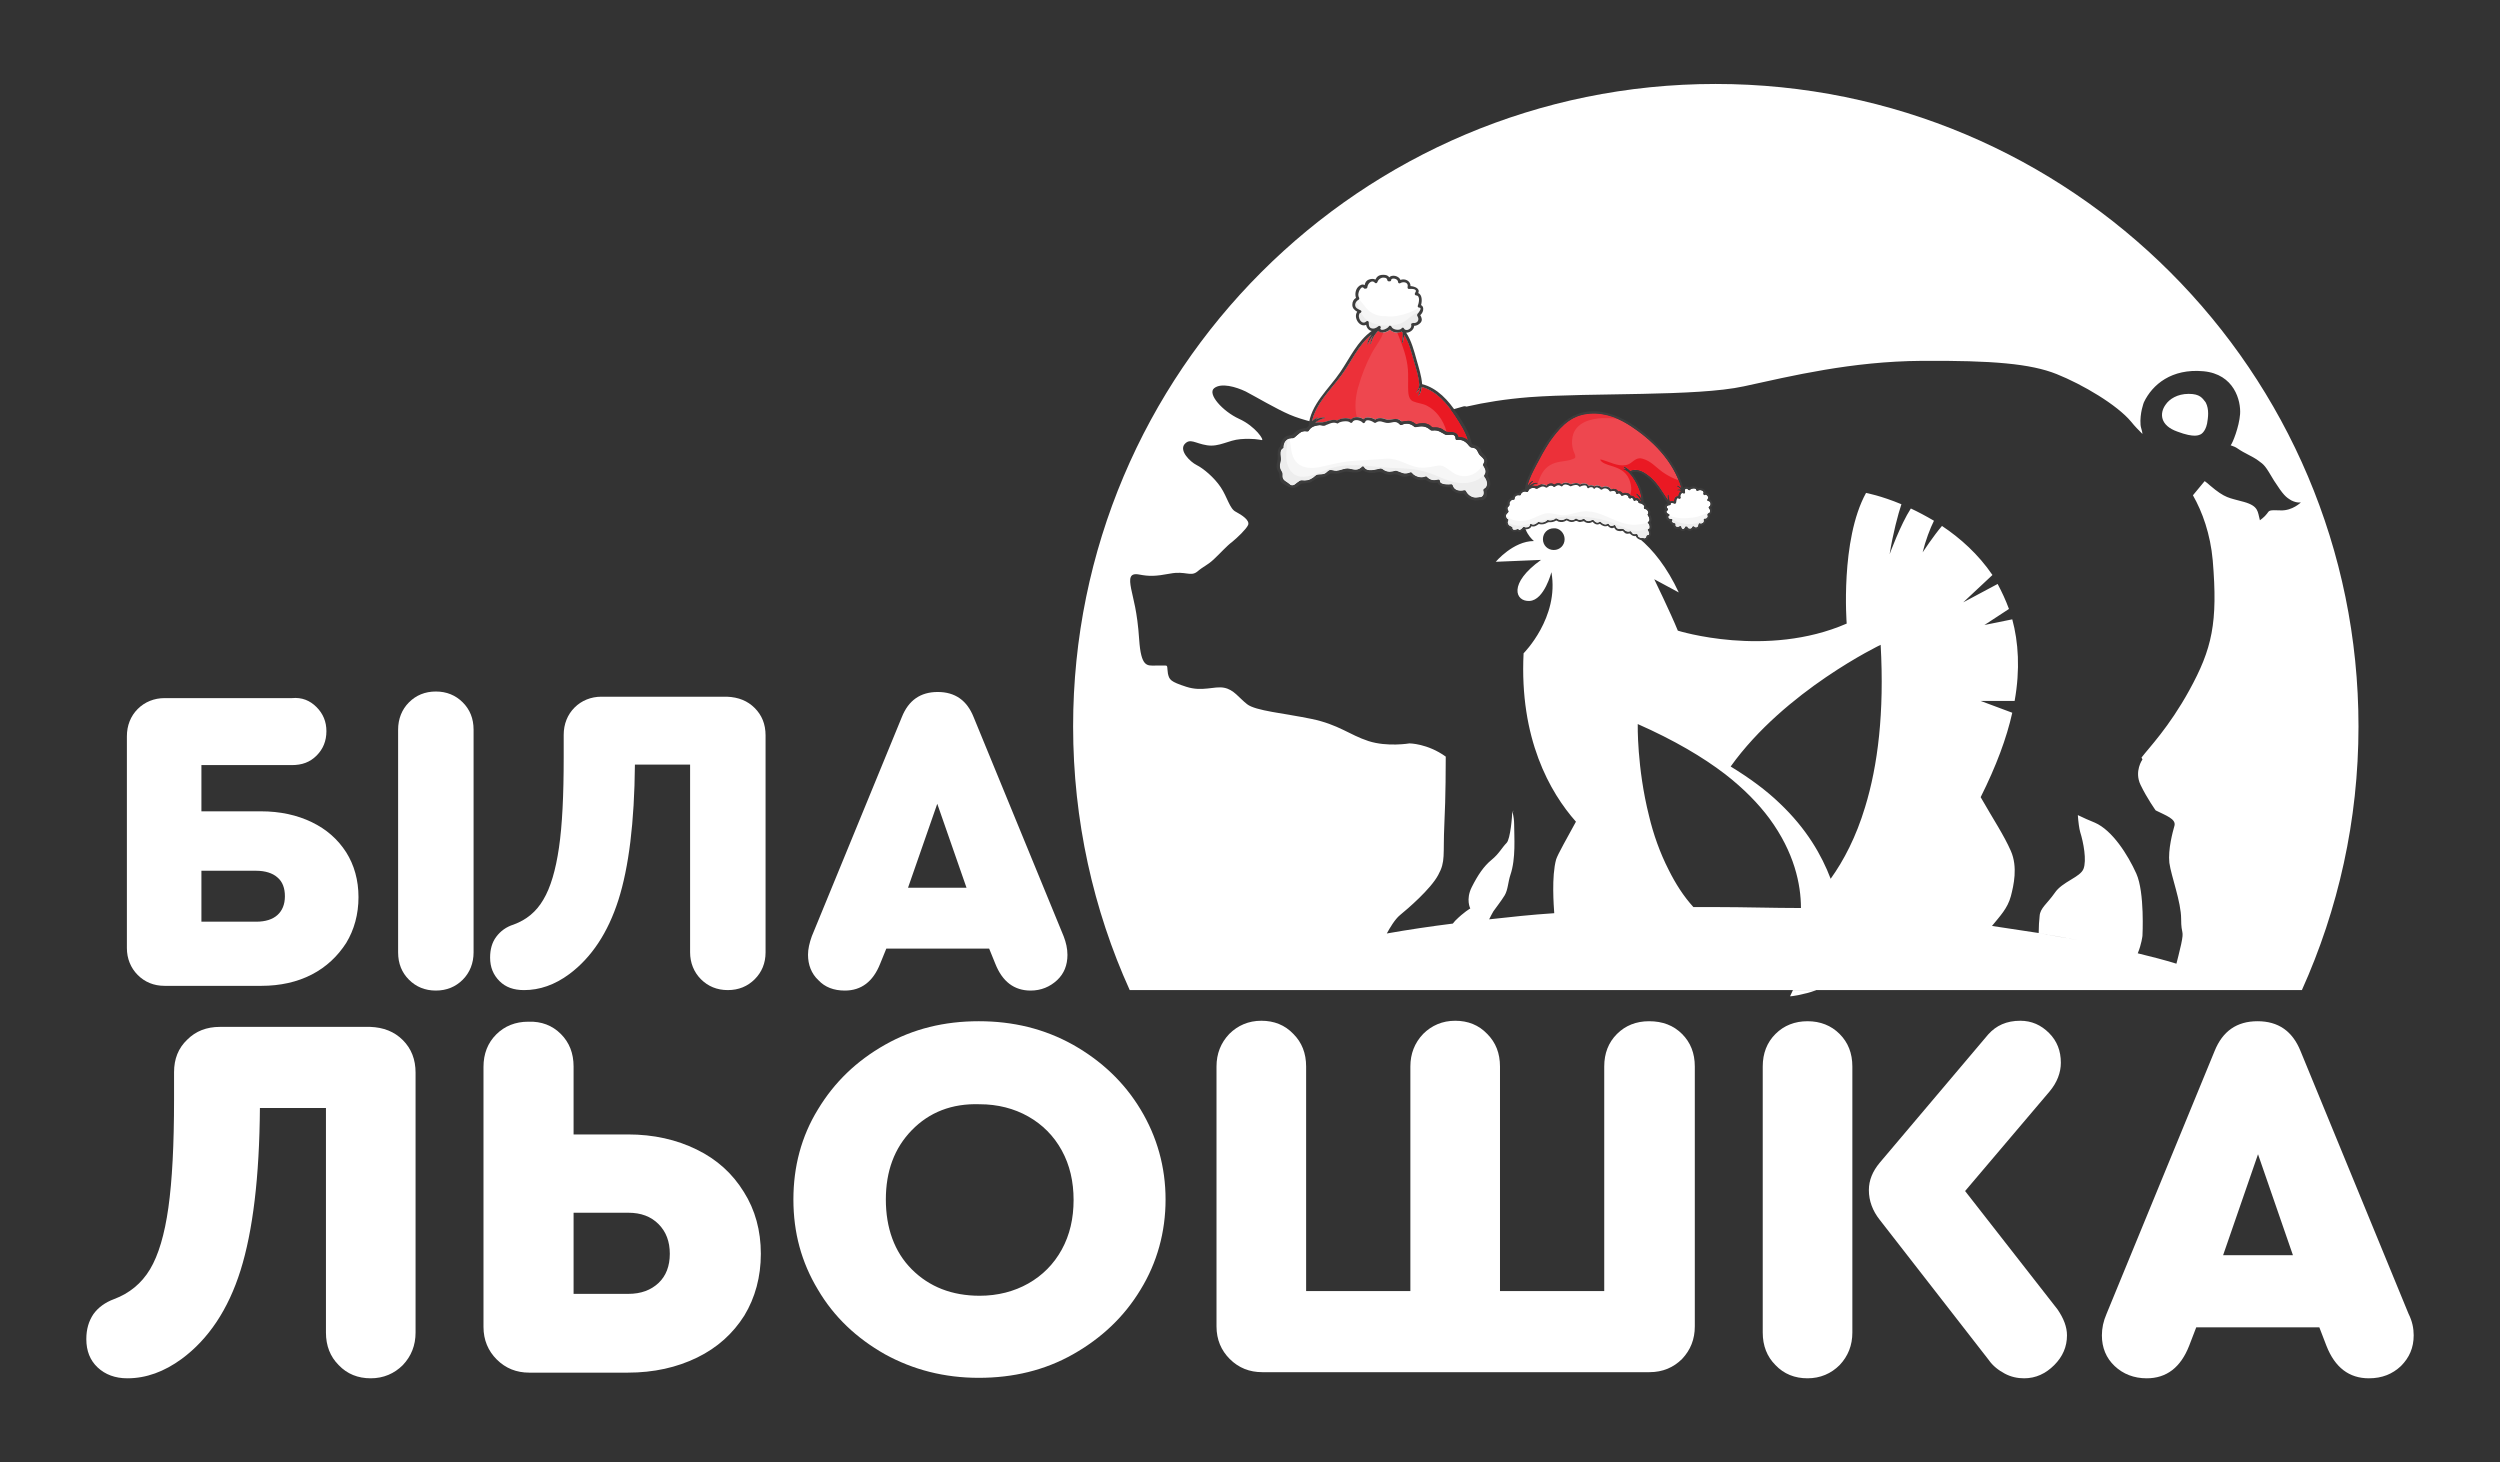 <?xml version="1.0" encoding="UTF-8"?>
<svg id="Layer_1" xmlns="http://www.w3.org/2000/svg" version="1.1" viewBox="0 0 530 310">
  <rect x="0" y="0" width="530" height="310" fill="#333333" stroke="none"/>
  <!-- Generator: Adobe Illustrator 29.8.2, SVG Export Plug-In . SVG Version: 2.1.1 Build 3)  -->
  <defs>
    <style>
      .st0 {
        fill: #ec3039;
      }

      .st1 {
        fill: #f6f6f6;
      }

      .st2 {
        fill: #fff;
      }

      .st3 {
        fill: #ea1923;
      }

      .st4 {
        fill: #ededed;
      }

      .st5 {
        fill: #ee474f;
      }

      .st6 {
        fill: #3d3d3d;
      }
    </style>
  </defs>
  <g>
    <g>
      <g>
        <path class="st2" d="M320.8,171.8h0c-.1.3-.1.5,0,.2v-.2Z"/>
        <path class="st2" d="M464,83.5c-2.4,0-4.1,1.1-4.9,2.3-1.3,1.8-1.2,4.4,2.5,5.7,3.7,1.4,4.6.7,4.9.6,0,0,1-.4,1.4-2.3.2-1.2.5-3-.3-4.5-.7-.9-1.2-1.8-3.6-1.8Z"/>
        <path class="st2" d="M363.7,17.8c-75.2,0-136.2,61-136.2,136.2,0,19.9,4.3,38.9,12,55.9h248.5c7.7-17.1,12-36,12-55.9,0-75.2-61-136.2-136.3-136.2ZM363.7,192.3h-4.7c-2.1-2.3-3.8-5-5.2-7.8-1.9-3.7-3.3-7.7-4.2-11.5-2.6-10.3-2.4-19.5-2.4-19.5,7.7,3.4,13.8,7,18.5,10.6,4,3.1,7.1,6.3,9.4,9.4,5.3,7.2,6.7,14,6.7,19-6,0-12-.2-18.1-.2ZM395.4,171.1c-1.9,6.3-4.5,11.3-7.3,15.2-1.9-5-5.1-10.6-10.8-16-2.8-2.7-6.3-5.3-10.4-7.8,11.5-16.1,31.8-25.8,31.8-25.8.8,14.4-.6,25.6-3.3,34.4ZM483.5,108.2c-2.5-.1-2.4,0-2.9.7s-1.5,1.4-1.5,1.4c-.5-1.8-.2-3-3.4-3.9-3.2-.9-3.9-.7-7.2-3.5-.3-.3-.7-.6-1.1-.9l-.1.1c-1,1.2-1.8,2.2-2.4,2.9,2,3.5,3.7,8.2,4.2,13.8,1.1,13.2-.1,18.7-5,27.6-4.3,7.8-8.5,12.1-10.1,14.2l.2.4s-1.8,2.5-.4,5.4,3.2,5.4,3.2,5.4c2.2,1.1,4.3,1.8,4,3.2-.4,1.4-1.4,5.1-1.1,7.9.4,2.9,2.5,8.3,2.5,11.9s.7,2.1,0,5.4c-.4,1.8-.8,3.3-1,4.1-2.6-.8-5.3-1.5-8.2-2.2.8-1.9,1-3.7,1-3.7,0,0,.5-9.2-1.3-13.2s-5.1-9.2-8.8-10.8c-1.2-.5-2.4-1-3.6-1.6.1,1.5.3,2.9.5,3.6.7,2.2,1.4,6,.7,7.8-.7,1.8-4.5,2.7-6.1,5.1-1.6,2.3-3.1,3.2-3.2,4.9-.1.8-.2,2.3-.2,3.6,2.8.5,5.6,1,8.2,1.5-2.7-.5-5.4-1-8.2-1.5-3.2-.5-6.5-1-9.9-1.5,1.7-2.1,3.3-3.7,4-6.3.6-2.3,1.5-6.2,0-9.6-1.5-3.4-3.6-6.5-6.4-11.4,3.3-6.6,5.5-12.5,6.7-17.9l-6.7-2.5h7.2c1.2-6.7.8-12.5-.5-17.3l-5.9,1.2,5.2-3.4c-.7-1.9-1.5-3.6-2.4-5.3l-7.3,3.9,6.2-5.8c-3-4.4-6.8-7.8-10.7-10.4-1.8,2.1-4.1,5.6-4.1,5.6.6-2.5,1.6-5.1,2.4-6.7-1.7-1-3.4-1.9-4.9-2.6-2.2,3.4-4.5,9.7-4.5,9.7.7-4.4,1.8-8.5,2.5-10.6-4.3-1.8-7.5-2.4-7.5-2.4-5.5,10-4.1,27.7-4.1,27.7-17,7.4-35.8,1.5-35.8,1.5-1.5-3.7-5-10.9-5-10.9l5.2,2.8c-10-21.4-26.8-15.7-26.8-15.7,7.2-3.5,14.4-4.1,14.4-4.1-2.6-5.4-8.5-3.5-8.5-3.5,4.1-6.5-7,2.4-7,2.4.9-5.2-3.9,0-4.8,3.9s2,6.1,2,6.1c-4.4,0-8.1,4.4-8.1,4.4l9.6-.4c-7,5-5.5,8.9-2.4,8.7,3.1-.2,4.6-6.1,4.6-6.1,1.7,9.6-5.9,17.2-5.9,17.2-.9,18.1,5.6,29.5,11.1,35.7h0c-1.8,3.3-3.9,7-4.2,8-1,3.6-.5,9.9-.4,11.4-4.7.3-9.3.8-13.8,1.3.3-.6.6-1.2.9-1.7.7-1,1.6-2.1,2.4-3.4.7-1.2.7-2.8,1.2-4.3,1.2-3.5.8-8.1.8-10.7,0-.8-.1-1.8-.4-2.8,0,1-.4,5.9-1.2,6.7-1,1-1.6,2.3-3.2,3.6s-2.9,3.2-4.2,5.8c-1.3,2.6-.3,4.5-.3,4.5,0,0-1.3.7-3.2,2.6-.2.2-.3.4-.5.6-4.8.6-9.5,1.3-14,2.1.6-1.1,1.7-3,2.8-3.9,1.6-1.3,6.5-5.5,8.1-8.5,1.6-2.9,1-4.2,1.3-10.7.3-5.9.3-13.1.3-14.4-3.9-2.8-7.7-2.8-7.7-2.8,0,0-4.7.8-8.7-.5s-6.3-3.5-12.1-4.7c-5.8-1.2-11.8-1.7-13.6-3.1-1.8-1.4-2.8-3.1-4.9-3.5s-4.6.9-8-.2c-3.4-1.1-3.6-1.5-3.9-2.8-.2-1.3,0-1.7-.5-1.7h-2.2c-1.7,0-3,.4-3.4-5.6s-1.3-8.6-1.7-10.7-.4-3.4,1.7-3c2.1.4,3.4.4,6.6-.2,3.2-.6,4.3.7,5.7-.4,1.4-1.2,2.1-1.3,3.5-2.6,1.4-1.3,2.8-2.9,3.9-3.7,1.1-.9,3-2.7,3.4-3.6.4-1-1.3-2.1-2.6-2.8-1.3-.6-1.8-3.1-3.2-5.2-1.4-2.1-3.7-4-5.1-4.7-1.4-.7-3.7-3-2.6-4.4,1.2-1.4,2.2-.2,4.8.2,2.6.4,4.5-1.1,7.1-1.3,2.6-.2,3.9.1,4.5.2s-1.3-2.9-4.8-4.5-6.8-5.3-5.3-6.5c1.5-1.2,4.6-.3,6.7.7,2.1,1.1,6.5,3.7,9.3,4.9,2.8,1.2,6.7,2.1,10.2,2.6,3.4.4,6.2,1.1,8.9.1,2.7-1,12.5-2.8,17.6-4.4.3-.1.5-.1.8,0,3.9-.9,8.3-1.6,13.3-2,13.4-1,35.4-.1,45.5-2.3,10.1-2.2,22.8-5.3,37.7-5.4,15-.1,23.1.6,28.6,2.8,5.5,2.2,12.8,6.5,15.8,10.1.8,1,1.6,1.8,2.4,2.6,0-.5-.4-1.5-.4-1.9-.2-2.5.7-4.8.7-4.8,1.8-3.8,5.9-7.2,12.6-6.6,6.6.6,8,6.3,7.8,9.1-.2,2.7-1.6,6.2-2,6.6.6.2,1.1.4,1.5.7,1.6,1.1,2.9,1.5,4.3,2.5s1.5,1.1,3.4,4.3c2,3.1,2.5,3.5,3.7,4.2,1.2.6,2,.4,2,.4,0,0-1.8,1.8-4.3,1.7ZM331.7,114.3c0,1.3-1,2.3-2.3,2.3s-2.3-1-2.3-2.3,1-2.3,2.3-2.3c1.2-.1,2.3,1,2.3,2.3Z"/>
      </g>
      <path class="st2" d="M384.8,210q.1,0,.2-.1h-4.9l-.6,1.3c0,.1,3.2-.4,5.3-1.2Z"/>
    </g>
    <g>
      <path class="st2" d="M67.1,149.9c1.4,1.4,2.1,3.1,2.1,5.1,0,2.1-.7,3.8-2.1,5.2s-3.1,2-5.2,2h-19.2v9.8h12.6c4.1,0,7.7.8,10.8,2.3,3.1,1.5,5.5,3.6,7.3,6.4,1.7,2.7,2.6,5.9,2.6,9.5s-.9,6.9-2.6,9.7c-1.8,2.8-4.2,5.1-7.3,6.7-3.1,1.6-6.7,2.4-10.7,2.4h-20.5c-2.3,0-4.2-.8-5.7-2.3s-2.3-3.5-2.3-5.7v-44.9c0-2.3.8-4.3,2.3-5.8s3.5-2.3,5.7-2.3h27c2.1-.2,3.8.5,5.2,1.9ZM42.7,184.7v10.7h11.6c2,0,3.5-.5,4.5-1.4s1.6-2.2,1.6-4c0-1.7-.5-3.1-1.6-4-1-.9-2.6-1.4-4.5-1.4h-11.6v.1Z"/>
      <path class="st2" d="M86.7,207.7c-1.5-1.5-2.3-3.4-2.3-5.8v-47.2c0-2.3.8-4.3,2.3-5.8s3.4-2.3,5.7-2.3,4.2.8,5.7,2.3,2.3,3.4,2.3,5.8v47.2c0,2.3-.8,4.3-2.3,5.8s-3.4,2.3-5.7,2.3-4.2-.8-5.7-2.3Z"/>
      <path class="st2" d="M160,150.1c1.5,1.5,2.3,3.4,2.3,5.8v46c0,2.3-.8,4.2-2.3,5.7s-3.4,2.3-5.7,2.3-4.2-.8-5.7-2.3-2.3-3.5-2.3-5.7v-39.8h-11.7c-.1,12.2-1.3,21.8-3.5,28.7s-5.7,12.2-10.4,15.7c-3.1,2.3-6.3,3.4-9.6,3.4-2.2,0-3.9-.6-5.2-1.9-1.3-1.3-2-2.9-2-5,0-1.7.4-3.2,1.3-4.4s2.1-2.1,3.7-2.6c2.7-1,4.8-2.7,6.3-5.3,1.5-2.5,2.6-6.2,3.3-11,.7-4.8,1-11.1,1-19.1v-4.8c0-2.3.8-4.3,2.3-5.8s3.5-2.3,5.7-2.3h26.6c2.5.1,4.4.9,5.9,2.4Z"/>
      <path class="st2" d="M226.3,202.4c0,2.2-.7,4-2.2,5.4s-3.4,2.2-5.6,2.2c-3.5,0-6-1.9-7.5-5.7l-1.3-3.2h-21.8l-1.3,3.2c-1.5,3.8-4,5.7-7.5,5.7-2.3,0-4.2-.7-5.6-2.2-1.5-1.4-2.2-3.3-2.2-5.4,0-1.2.3-2.5.8-3.9l19.1-46.5c1.4-3.5,3.9-5.3,7.6-5.3s6.2,1.8,7.6,5.3l19.1,46.5c.5,1.3.8,2.6.8,3.9ZM192.5,188.2h12.4l-6.2-17.8-6.2,17.8Z"/>
    </g>
    <g>
      <path class="st2" d="M85.4,220.5c1.8,1.8,2.7,4.1,2.7,6.9v55.1c0,2.7-.9,5-2.7,6.9-1.8,1.8-4.1,2.8-6.8,2.8s-5-.9-6.8-2.8c-1.8-1.8-2.7-4.1-2.7-6.9v-47.6h-14c-.1,14.6-1.5,26.1-4.1,34.4s-6.8,14.6-12.5,18.8c-3.7,2.7-7.5,4.1-11.5,4.1-2.6,0-4.7-.8-6.3-2.3s-2.4-3.5-2.4-6c0-2.1.5-3.8,1.5-5.3,1-1.4,2.5-2.5,4.4-3.2,3.2-1.2,5.8-3.3,7.6-6.3s3.1-7.4,3.9-13.1c.8-5.7,1.2-13.3,1.2-22.9v-5.8c0-2.8.9-5.1,2.8-6.9,1.8-1.8,4.1-2.7,6.9-2.7h31.9c2.8.1,5.1,1,6.9,2.8Z"/>
      <path class="st2" d="M118.9,219.2c1.8,1.8,2.7,4.1,2.7,6.9v14.4h11.5c5.5,0,10.3,1.1,14.6,3.2,4.3,2.1,7.6,5.1,10,9,2.4,3.8,3.6,8.2,3.6,13.1s-1.2,9.3-3.5,13.1c-2.4,3.8-5.7,6.8-10,8.9s-9.2,3.2-14.7,3.2h-20.9c-2.7,0-5-.9-6.9-2.8-1.8-1.8-2.8-4.1-2.8-6.9v-55.1c0-2.8.9-5.1,2.7-6.9,1.8-1.8,4.1-2.7,6.8-2.7,2.8-.1,5.1.8,6.9,2.6ZM121.6,257.1v17.2h11.6c2.7,0,4.8-.8,6.4-2.3,1.6-1.5,2.4-3.6,2.4-6.2s-.8-4.7-2.4-6.3c-1.6-1.6-3.7-2.4-6.4-2.4h-11.6Z"/>
      <path class="st2" d="M227.5,221.5c6,3.4,10.8,7.9,14.3,13.7s5.3,12.2,5.3,19.1-1.8,13.4-5.3,19.1c-3.5,5.8-8.3,10.3-14.3,13.7-6,3.4-12.7,5-20,5s-13.9-1.7-19.9-5c-6-3.4-10.8-7.9-14.2-13.7-3.5-5.8-5.2-12.1-5.2-19.1s1.7-13.4,5.2-19.1c3.5-5.8,8.2-10.3,14.2-13.7s12.6-5,19.9-5c7.3,0,13.9,1.6,20,5ZM193.3,239.6c-3.7,3.8-5.5,8.7-5.5,14.7s1.8,11.1,5.5,14.8,8.5,5.6,14.4,5.6c3.8,0,7.3-.9,10.3-2.6s5.4-4.1,7.1-7.2c1.7-3.1,2.5-6.6,2.5-10.5s-.8-7.4-2.5-10.5-4.1-5.5-7.1-7.2-6.5-2.6-10.3-2.6c-5.9-.2-10.7,1.7-14.4,5.5Z"/>
      <path class="st2" d="M356.6,219.2c1.8,1.8,2.7,4.1,2.7,6.9v55.1c0,2.7-.9,5-2.7,6.9-1.8,1.8-4.1,2.8-6.9,2.8h-82.1c-2.7,0-5-.9-6.9-2.8-1.8-1.8-2.8-4.1-2.8-6.9v-55.1c0-2.7.9-5,2.7-6.9,1.8-1.8,4.1-2.8,6.8-2.8s5,.9,6.8,2.8c1.8,1.8,2.7,4.1,2.7,6.9v47.6h22.1v-47.6c0-2.7.9-5,2.7-6.9,1.8-1.8,4.1-2.8,6.8-2.8s5,.9,6.8,2.8c1.8,1.8,2.7,4.1,2.7,6.9v47.6h22.1v-47.6c0-2.8.9-5.1,2.7-6.9,1.8-1.8,4.1-2.7,6.8-2.7,2.9,0,5.2.9,7,2.7Z"/>
      <path class="st2" d="M390,219.2c1.8,1.8,2.7,4.1,2.7,6.9v56.4c0,2.7-.9,5-2.7,6.9-1.8,1.8-4.1,2.8-6.8,2.8s-5-.9-6.8-2.8c-1.8-1.8-2.7-4.1-2.7-6.9v-56.4c0-2.8.9-5.1,2.7-6.9,1.8-1.8,4.1-2.7,6.8-2.7,2.7,0,5,.9,6.8,2.7ZM438.2,283.1c0,2.4-.9,4.5-2.7,6.3-1.8,1.8-3.9,2.8-6.4,2.8-1.4,0-2.8-.3-4.1-1-1.3-.7-2.5-1.6-3.4-2.9l-23.1-29.7c-1.5-1.9-2.3-4-2.3-6.3,0-2.1.8-4,2.3-5.8l23-27.2c1.7-1.9,3.9-2.9,6.8-2.9,2.4,0,4.4.9,6.1,2.6,1.7,1.7,2.5,3.8,2.5,6.3,0,2.1-.8,4.2-2.4,6.1l-17.9,21.1,19.6,25.1c1.3,1.9,2,3.7,2,5.5Z"/>
      <path class="st2" d="M511.7,283.1c0,2.6-.9,4.7-2.7,6.5-1.8,1.7-4,2.6-6.8,2.6-4.2,0-7.2-2.3-9-6.9l-1.5-3.9h-26.1l-1.5,3.9c-1.8,4.6-4.8,6.9-9,6.9-2.7,0-5-.9-6.8-2.6s-2.7-3.9-2.7-6.5c0-1.5.3-3,1-4.6l22.9-55.7c1.7-4.2,4.7-6.3,9.1-6.3s7.4,2.1,9.1,6.3l22.9,55.7c.8,1.6,1.1,3.1,1.1,4.6ZM471.3,266.1h14.8l-7.4-21.4-7.4,21.4Z"/>
    </g>
  </g>
  <g>
    <path class="st2" d="M356.82,104.56c-.41-.21-.73.52-.57.85.09.18-.09.4-.29.29-.59-.36-.62.43-.63.8,0,.08-.04.13-.09.17-.04.07-.12.12-.22.09-.2-.05-.39-.14-.6-.13-.1,0-.23.05-.28.14,0,.01,0,.03,0,.04.05.12,0,.3-.18.29-.48,0-.86.36-.41.76.09.09.08.27-.04.33-.49.25-.12.69.25.81.18.06.18.28.07.37-.02.03-.05.06-.1.07-.13.03-.04.26-.01.36.07.22.35.27.55.24.21-.04.35.18.2.35-.23.26.29.55.5.55.14,0,.2.11.2.22,0,.03,0,.05,0,.08-.11.54.61.59.88.36.11-.09.32-.07.35.09.04.24.24.72.64.39.1-.08.16-.25.22-.36.07-.11.18-.12.27-.08.11,0,.23.06.24.2.01.16.24.21.35.25.3.09.54-.08.65-.35.05-.14.23-.22.35-.09.35.37.9.18.92-.33,0-.06.03-.11.06-.17,0-.01.01-.02.02-.03.03-.13.16-.23.3-.13.18.12.42-.04.58-.12.26-.15.23-.45.19-.69-.02-.14.15-.23.27-.2.21.05.38-.12.5-.28.12-.17.05-.35.01-.53-.02-.08.01-.15.06-.2.02-.06.06-.11.14-.13.52-.13.42-.82.14-1.09-.1-.09-.08-.27.04-.33.47-.24.37-1.18-.19-1.2-.18,0-.24-.19-.18-.31,0-.03.02-.07.05-.1.21-.24.11-.51-.08-.73-.08-.09-.35-.31-.45-.18-.11.14-.28.05-.33-.08-.07-.07-.09-.19,0-.29.01-.25-.09-.42-.31-.51-.29-.17-.64-.15-.93.01-.15.09-.31-.03-.32-.18-.03-.48-1.13-.31-1.31-.02-.07.12-.2.12-.29.06-.05,0-.11-.04-.14-.1-.09-.17-.34-.23-.52-.15-.25.11-.13.56-.12.76,0,.17-.17.24-.29.19-.03,0-.07,0-.11-.02Z"/>
    <path class="st1" d="M353.71,109.44s.08-.04.1-.07c.03-.02.05-.06.06-.09,1.5.73,3.58.65,5.1.44,1.02-.14,2.47-.62,3.56-1.39,0,.22-.11.43-.37.5-.08.02-.12.07-.14.13-.05.05-.08.11-.06.2.04.19.11.36-.01.53-.11.16-.28.33-.5.28-.12-.03-.28.06-.27.2.03.25.07.55-.19.69-.15.09-.4.25-.58.12-.14-.1-.27,0-.3.13,0,0-.02.01-.02.03-.03.05-.06.1-.06.17-.02.52-.57.7-.92.33-.12-.12-.3-.05-.35.09-.11.28-.36.44-.65.35-.11-.04-.34-.09-.35-.25-.01-.14-.13-.21-.24-.2-.09-.05-.21-.04-.27.08-.06.11-.13.28-.22.36-.4.33-.6-.16-.64-.39-.03-.17-.24-.19-.35-.09-.27.24-.98.19-.88-.36,0-.03,0-.06,0-.08,0-.11-.07-.22-.2-.22-.21,0-.73-.29-.5-.55.14-.17,0-.39-.2-.35-.2.03-.48-.01-.55-.24-.03-.09-.12-.32.01-.36Z"/>
    <path class="st4" d="M361.99,109.23c.04.16.07.3-.03.45-.11.16-.28.33-.5.28-.06-.01-.12,0-.18.03.25-.23.49-.49.71-.76Z"/>
    <path class="st4" d="M354.47,110.11c1.67.94,3.94,1.33,5.58.68.42-.17.82-.43,1.17-.75-.02.03-.04.07-.03.12.03.25.07.55-.19.69-.15.09-.4.25-.58.12-.14-.1-.27,0-.3.13,0,0-.02.01-.02.03-.03.05-.06.1-.06.17-.02.52-.57.7-.92.33-.12-.12-.3-.05-.35.09-.11.28-.36.44-.65.35-.11-.04-.34-.09-.35-.25-.01-.14-.13-.21-.24-.2-.09-.05-.21-.04-.27.08-.06.11-.13.28-.22.36-.4.33-.6-.16-.64-.39-.03-.17-.24-.19-.35-.09-.27.24-.98.19-.88-.36,0-.03,0-.06,0-.08,0-.11-.07-.22-.2-.22-.21,0-.73-.29-.5-.55.08-.09.07-.2.02-.27Z"/>
    <path class="st4" d="M354.31,110.03s-.04,0-.07,0c-.2.03-.48-.01-.55-.24-.02-.05-.05-.15-.06-.23.21.17.43.32.67.46Z"/>
    <path class="st2" d="M338.21,103.51c-.08.15-.27.12-.36,0-.23-.29-.75-.31-1.01-.06-.13.12-.31.03-.35-.1-.03-.03-.06-.08-.06-.13-.06-.57-1.21-.23-1.35-.09-.07.07-.23.09-.3,0-.43-.55-1.2-.27-1.74-.05-.09.04-.16,0-.2-.04-.02,0-.05-.02-.07-.03-.39-.27-1.17-.49-1.5,0-.06.09-.19.15-.29.08-.42-.31-.91-.34-1.3.05-.08.08-.17.07-.25.03-.04,0-.09-.02-.13-.05-.44-.4-.94-.16-1.31.21-.08.08-.18.07-.25.03-.02,0-.04-.01-.07-.03-.74-.47-1.13.03-1.77.27-.1.04-.25-.02-.34-.06-.56-.25-1.39-.06-1.58.58-.02.06-.05.09-.09.12-.06.07-.15.1-.25.04-.43-.24-1.15.08-1.23.57-.02.12-.16.17-.26.15-.54-.11-1.05.14-1.07.74,0,.18-.19.24-.31.18-.34.03-.51.25-.7.51-.17.24.03.46-.08.69-.06.12-.11.21-.22.29-.33.23-.19.62-.01.89.05.08.04.17-.01.23,0,.04-.02.09-.06.13-.18.19-.39.3-.43.59-.03.25.06.69.34.78.13.04.2.19.13.31-.36.61.17,1.2.75,1.34.11.03.15.11.15.2,0,.02.01.04,0,.07-.06.54.68.38,1,.25,0,0,.01,0,.01,0,.09-.05.22-.05.29.06.2.32.77-.26.86-.42.04-.08.15-.13.24-.1.37.12,1.22.15,1.27-.46.01-.16.17-.27.32-.18.52.29.96-.05,1.32-.32.03-.09.12-.17.24-.12.65.22,1.28.12,1.79-.37.08-.07.16-.07.25-.03.41.17,1.2.01,1.5-.32.06-.07.18-.08.25-.03.69.43,1.26.48,1.96.04.07-.04.13-.04.18-.02.05-.02.11-.02.17.02.53.29,1.11.53,1.67.03.07-.06.17-.08.25-.03.41.32.89.35,1.44.07.07-.05.2-.03.25.03.46.5.97.55,1.57.21.06-.04.12-.04.17-.01.07-.04.15-.03.22.05.3.34.72.72,1.18.35.09-.07.21-.09.3,0,.36.36.94.76,1.46.39.09-.07.23-.01.29.08.18.39.51.48,1,.27.01-.01.02-.03.04-.04.01,0,.02-.01.03-.02t0,0c.11-.05.26-.03.32.12.37,1.04.94.52,1.65.7.09.03.17.13.23.19.33.34.78.44,1.23.3.09-.03.19.02.24.1.19.45.55.61,1.09.5.15-.04.24.08.26.19,0,.01.01.03.01.05,0,.41.73.71,1.06.6.08-.02.14,0,.18.04.32.12.55-.1.57-.43,0-.11.09-.22.21-.21.62.05.32-.73.13-.97-.09-.11-.08-.32.09-.35.49-.1.29-.94.05-1.16t0,0c-.14-.07-.2-.28-.03-.36.48-.24.19-1.08-.08-1.39-.08-.09-.08-.2,0-.3.29-.37-.21-1.07-.62-1.04-.14,0-.21-.1-.2-.2-.06-.09-.04-.23.05-.29,0-.04,0-.08-.01-.12-.04-.13-.15-.23-.25-.32-.2-.17-.45-.29-.71-.3-.08,0-.13-.04-.16-.09-.01,0-.03-.01-.04-.02-.11-.05-.12-.16-.09-.25-.12-.2-.49-.41-.66-.21-.09.12-.33.06-.35-.09-.03-.17-.07-.29-.22-.4-.04-.03-.29-.12-.34-.03-.1.17-.32.1-.38-.03-.11-.03-.2-.16-.15-.29-.17-.44-.92-.39-1.26-.21-.09.05-.23.03-.29-.08-.13-.25-.39-.58-.75-.3-.18.14-.42-.05-.36-.22h0c0-.51-.85-.39-1.13-.28-.09.04-.2-.02-.24-.1-.3-.53-1.05-.74-1.54-.32-.06.05-.13.06-.19.04-.05,0-.11-.01-.16-.07-.19-.23-.93-.64-1.17-.2Z"/>
    <path class="st1" d="M324.12,110.21c1.22-.38,2.35-1.14,3.61-1.37,1.38-.24,2.68.53,4.04.37,1.58-.19,3.15-.89,4.75-.82,1.28.06,2.5.45,3.68.94,2.1.86,4.35,2.1,6.69,1.91.76-.06,1.67-.18,2.49-.46.01.07.06.14.13.17t0,0c.24.22.44,1.06-.05,1.16-.17.03-.18.24-.09.35.19.24.49,1.02-.13.97-.12,0-.2.1-.21.21-.02.33-.26.54-.57.43-.04-.04-.11-.06-.18-.04-.33.11-1.07-.2-1.06-.6,0-.02,0-.03-.01-.05-.01-.12-.11-.23-.26-.19-.54.12-.91-.05-1.09-.5-.05-.08-.15-.12-.24-.1-.45.14-.9.05-1.23-.3-.05-.06-.13-.17-.23-.19-.7-.18-1.28.35-1.65-.7-.05-.15-.21-.17-.32-.12t0,0s-.02.01-.03.02c-.01.01-.03.02-.04.04-.49.2-.82.11-1-.27-.05-.09-.19-.14-.29-.08-.52.37-1.11-.02-1.46-.39-.09-.09-.21-.07-.3,0-.46.37-.88,0-1.18-.35-.07-.08-.15-.08-.22-.05-.05-.02-.11-.02-.17.01-.6.34-1.11.28-1.57-.21-.06-.07-.18-.09-.25-.03-.55.28-1.03.25-1.44-.07-.08-.05-.19-.03-.25.03-.57.5-1.14.26-1.67-.03-.06-.03-.12-.04-.17-.02-.05-.03-.12-.03-.18.02-.7.44-1.27.4-1.96-.04-.08-.05-.19-.04-.25.03-.3.33-1.09.49-1.5.32-.09-.04-.18-.04-.25.03-.51.48-1.14.59-1.79.37-.12-.04-.21.03-.24.12-.36.27-.8.61-1.32.32-.15-.08-.3.02-.32.18-.05.62-.9.59-1.27.46-.09-.03-.19.02-.24.1-.09.16-.66.74-.86.42-.07-.12-.2-.12-.29-.06,0,0-.01,0-.01,0-.32.13-1.05.29-1-.25,0-.03,0-.05,0-.07,0-.09-.04-.17-.15-.2-.58-.14-1.11-.73-.75-1.34.07-.12,0-.27-.13-.31-.25-.08-.34-.45-.34-.7,1.12,1.26,3.21,1.41,4.85.9Z"/>
    <path class="st5" d="M338.01,103.1c.42-.37,1.2-.14,1.58.22.64-.4,1.5-.23,1.94.38.53-.15,1.3-.05,1.48.48.37-.12.75.05.99.4.42-.16.85-.12,1.28.07.17.08.35.27.41.47.34-.15.78.13.98.48.42-.16.97.21,1.12.63.05,0,.1.01.15.03-.09-.17-.17-.34-.27-.5-.21-.36-.46-.69-.76-.98-.08-.07.04-.19.12-.12.35.31.73.7.98,1.14-.22-1.82-1.16-3.74-2.3-5.16-.08-.07-.15-.15-.21-.24-.12-.13-.23-.27-.36-.38-.28-.24-.61-.43-.96-.55-.07-.02-.04-.12.03-.11.21.04.41.1.6.17-.16-.16-.34-.32-.53-.44-.08-.06-.01-.18.08-.13.38.2.71.4,1.02.69.07.06.14.14.22.23,1.58-.77,3.27.38,4.45,1.43,1.51,1.34,2.43,3.11,3.57,4.74,0-.03,0-.05-.01-.08-.06-.35-.07-.69-.05-1.04,0-.09.14-.09.15,0,.01.33.09.65.17.97.04.15.09.3.12.45.05-.03.09-.05.15-.07.25-.1.51-.04.76.03,0-.33.04-.62.29-.9.16-.17.38-.22.59-.19,0-.24.09-.48.2-.7.11-.22.27-.35.45-.4-.25-.11-.5-.24-.8-.18-.08.02-.11-.1-.03-.12.25-.07.53-.07.77.03-.02-.03-.04-.06-.06-.09-.19-.27-.45-.54-.76-.66-.09-.03-.05-.17.04-.14.29.1.56.26.78.48.03.03.05.05.08.08-1.67-5.8-6.21-10.34-11.23-13.51-2.81-1.77-6.03-2.78-9.35-2.16-3.41.64-5.48,3.17-7.38,5.85-1.02,1.58-1.94,3.23-2.8,4.9-.7,1.36-1.56,2.91-1.87,4.47.23-.47.68-.9,1.04-1.13.1-.06.18.09.09.15-.3.22-.56.59-.75.9-.01.02-.02.04-.03.05.14-.11.29-.21.42-.31.39-.27.8-.44,1.28-.36.09.01.07.17-.02.16-.43-.03-.78.18-1.1.45.21-.05.43-.04.64.03.46.16.82-.15,1.25-.28.42-.13.82-.03,1.18.19.5-.44,1.14-.6,1.69-.18.45-.36,1.04-.39,1.54-.1.5-.49,1.38-.37,1.93.01,0,0,0,0,0,0,.63-.25,1.44-.44,1.96.05.54-.34,1.56-.33,1.83.28.39-.2.88-.15,1.23.12Z"/>
    <path class="st0" d="M324.97,102.07c.09-.07,0-.21-.09-.15-.36.23-.81.65-1.04,1.13.31-1.56,1.18-3.11,1.87-4.47.86-1.67,1.78-3.32,2.8-4.9,1.89-2.67,3.97-5.21,7.38-5.85,2.45-.46,4.85-.03,7.07.94-1.04-.11-2.08-.16-3.11-.13-2.62.08-5.89.95-6.47,3.96-.2,1.03-.14,2,.19,2.99.11.33.69,1.32.24,1.56-1.24.66-2.75.56-4.07.97-1.67.52-2.64,1.58-3.29,3.18-.21.52-.47,1.12-.59,1.71-.15.03-.3.04-.47-.02-.21-.07-.43-.07-.64-.03.32-.27.67-.48,1.1-.45.09,0,.11-.15.02-.16-.47-.08-.89.08-1.28.36-.13.09-.28.19-.42.31.01-.02.02-.04.03-.05.2-.31.45-.68.75-.9Z"/>
    <path class="st3" d="M345.82,103.99c.05-.81-.12-1.63-.43-2.38-.75-1.77-2.25-2.38-3.98-2.9-.41-.12-2.09-.6-2.15-1.31,0,0,.01,0,.02,0,.16.02.31.06.47.1.42.12.83.26,1.24.42,1.4.54,3.36,1.24,4.74.22.8-.59,1.4-1.2,2.48-.9.88.24,1.65.71,2.35,1.29.84.7,1.63,1.41,2.56,1.98.54.33,1.68.99,2.75,1.29.22.55.42,1.11.58,1.69-.03-.03-.05-.06-.08-.08-.22-.22-.48-.38-.78-.48-.09-.03-.13.11-.04.14.31.12.57.39.76.66.02.03.04.06.06.09-.24-.09-.52-.1-.77-.03-.08.02-.05.14.03.12.29-.06.54.07.8.18-.19.05-.34.17-.45.4-.1.22-.19.46-.2.7-.21-.03-.43.02-.59.19-.26.27-.28.56-.29.9-.25-.07-.51-.14-.76-.03-.05.02-.1.05-.15.07-.03-.15-.08-.3-.12-.45-.08-.32-.16-.64-.17-.97,0-.09-.14-.09-.15,0-.01.35,0,.69.05,1.04,0,.03.01.05.01.08-1.13-1.63-2.06-3.4-3.57-4.74-1.18-1.05-2.87-2.2-4.45-1.43-.08-.09-.15-.17-.22-.23-.31-.3-.65-.5-1.02-.69-.09-.05-.16.08-.08.13.19.13.36.28.53.44-.19-.07-.39-.13-.6-.17-.07-.01-.1.08-.03.11.35.12.68.31.96.55.13.11.24.25.36.38.06.09.13.17.21.24,1.14,1.42,2.08,3.34,2.3,5.16-.25-.44-.64-.83-.98-1.14-.08-.07-.19.04-.12.12.3.29.55.62.76.98.09.16.18.33.27.5-.05-.01-.1-.02-.15-.03-.15-.42-.7-.78-1.12-.63-.2-.35-.64-.63-.98-.48-.01-.05-.04-.1-.07-.15.09-.32.17-.65.19-.98Z"/>
    <path class="st6" d="M362.35,107.4c.47-.24.37-1.18-.19-1.2-.18,0-.24-.19-.18-.31,0-.03.02-.07.05-.1.21-.24.11-.51-.08-.73-.08-.09-.35-.31-.45-.18-.11.14-.28.05-.33-.08-.07-.07-.09-.19,0-.29.01-.25-.09-.42-.31-.51-.29-.17-.64-.15-.93.01-.15.09-.31-.03-.32-.18-.03-.48-1.13-.31-1.31-.02-.07.12-.2.12-.29.06-.05,0-.11-.04-.14-.1-.09-.17-.34-.23-.52-.15-.25.11-.13.56-.12.76,0,.17-.17.24-.29.19-.03,0-.07,0-.11-.02-.41-.21-.73.52-.57.85.09.18-.09.4-.29.29-.59-.36-.62.43-.63.8,0,.08-.04.13-.09.17-.04.07-.12.12-.22.09-.2-.05-.39-.14-.6-.13-.1,0-.23.05-.28.14,0,.01,0,.03,0,.04.05.12,0,.3-.18.29-.48,0-.86.36-.41.76.09.09.08.27-.04.33-.49.25-.12.69.25.81.18.06.18.28.07.37-.02.03-.05.06-.1.07-.13.03-.04.26-.01.36.07.22.35.27.55.24.21-.04.35.18.2.35-.23.26.29.55.5.55.14,0,.2.11.2.22,0,.03,0,.05,0,.08-.11.54.61.59.88.36.11-.09.32-.07.35.09.04.24.24.72.64.39.1-.08.16-.25.22-.36.07-.11.18-.12.27-.08.11,0,.23.06.24.2.01.16.24.21.35.25.3.09.54-.08.65-.35.05-.14.23-.22.35-.09.35.37.9.18.92-.33,0-.06.03-.11.06-.17,0-.01.01-.02.02-.03.03-.13.16-.23.3-.13.18.12.42-.04.58-.12.26-.15.23-.45.19-.69-.02-.14.15-.23.27-.2.21.05.38-.12.5-.28.12-.17.05-.35.01-.53-.02-.08.01-.15.06-.2.02-.06.06-.11.14-.13.52-.13.42-.82.14-1.09-.1-.09-.08-.27.04-.33ZM336.31,110.8c-.17-.06-.4-.17-.52-.31.01.02-.76.17-.83.18-.23,0-.47-.13-.67-.22-.22-.09-.52.12-.74.18-.57.13-.93-.06-1.41-.32-.58.36-1.08.47-1.75.27-.11-.03-.41-.27-.48-.22-.25.16-.5.24-.8.31-.37.09-.8-.05-1.06.12-.57.37-1.19.48-1.83.3,0,0,0,0-.01.01-.5.37-.98.65-1.54.46-.23.6-.98.73-1.61.62.07.01-.61.48-.78.54-.23.08-.43.03-.58-.11-.57.2-1.5.17-1.49-.59-.72-.25-1.21-.99-.94-1.71-.25-.17-.36-.45-.41-.78-.08-.56.13-.78.48-1.13-.14-.25-.21-.53-.19-.82.03-.28.47-.54.43-.78-.11-.63.52-1.21,1.1-1.31.12-.66.7-1,1.36-.95.18-.48.73-.78,1.25-.78.13-1.7,1.04-3.4,1.78-4.9.91-1.85,1.93-3.67,3.05-5.4,1.77-2.5,3.61-4.76,6.61-5.77,3.17-1.07,6.55-.28,9.44,1.21,3.11,1.61,5.9,4.03,8.23,6.62,2.11,2.34,3.64,4.96,4.47,7.97.06-.1.15-.18.28-.24.31-.13.69-.07.93.16.49-.41,1.54-.43,1.84.13.42-.15.86-.07,1.26.18.27.16.45.44.43.7.23.04.46.19.61.34.3.31.4.73.23,1.09.64.28.81,1.3.29,1.77.35.51.26,1.31-.36,1.56.06.31.06.57-.18.84-.17.19-.37.33-.6.36,0,.34-.11.62-.42.84-.21.15-.51.26-.78.21-.04.12-.05.26-.1.37-.08.17-.28.29-.44.38-.3.17-.61.11-.87-.07-.2.28-.48.44-.87.41-.27-.02-.54-.15-.69-.35-.18.26-.39.43-.76.42-.31-.01-.53-.26-.65-.53-.58.25-1.32-.07-1.32-.74-.41-.11-.77-.49-.74-.88-.29-.03-.56-.17-.67-.45-.09-.24-.14-.55-.01-.76-.44-.32-.67-.9-.24-1.27-.39-.54-.07-1.11.54-1.25-1-1.36-1.78-2.88-2.9-4.16-1.06-1.22-3.05-3.11-4.81-2.35,1.42,1.69,2.55,4.09,2.59,6.29.16.1.3.23.4.38.08.12.17.39.16.6.62.16,1.02.99.76,1.57.33.48.54,1.32.12,1.75.33.45.38,1.32-.1,1.63.28.56.3,1.37-.4,1.44-.09.57-.41.87-1.08.62-.01,0-.02-.01-.03-.02-.53.12-1.33-.27-1.49-.81-.38.05-.68-.03-1.02-.3-.28-.22-.17-.31-.59-.21-.22.05-.48,0-.67-.12-.16-.09-.41-.53-.65-.47-.3.09-.56.06-.86,0-.39-.08-.64-.38-.81-.72-.45.33-1.01.07-1.36-.36-.57.28-1.22-.01-1.68-.43-.57.34-1.1.07-1.54-.41-.48.27-.79.35-1.35.17ZM337.85,103.51c-.23-.29-.75-.31-1.01-.06-.13.12-.31.03-.35-.1-.03-.03-.06-.08-.06-.13-.06-.57-1.21-.23-1.35-.09-.07.07-.23.09-.3,0-.43-.55-1.2-.27-1.74-.05-.09.04-.16,0-.2-.04-.02,0-.05-.02-.07-.03-.39-.27-1.17-.49-1.5,0-.06.09-.19.15-.29.08-.42-.31-.91-.34-1.3.05-.08.08-.17.07-.25.03-.04,0-.09-.02-.13-.05-.44-.4-.94-.16-1.31.21-.08.08-.18.07-.25.03-.02,0-.04-.01-.07-.03-.74-.47-1.13.03-1.77.27-.1.04-.25-.02-.34-.06-.56-.25-1.39-.06-1.58.58-.02.06-.05.09-.09.12-.06.07-.15.1-.25.04-.43-.24-1.15.08-1.23.57-.02.12-.16.17-.26.15-.54-.11-1.05.14-1.07.74,0,.18-.19.24-.31.18-.34.03-.51.25-.7.51-.17.24.03.46-.08.69-.06.12-.11.21-.22.29-.33.23-.19.62-.01.89.05.08.04.17-.01.23,0,.04-.02.09-.06.13-.18.19-.39.3-.43.59-.03.25.06.69.34.78.13.04.2.19.13.31-.36.61.17,1.2.75,1.34.11.03.15.11.15.2,0,.02.01.04,0,.07-.06.54.68.38,1,.25,0,0,.01,0,.01,0,.09-.05.22-.05.29.06.2.32.77-.26.86-.42.04-.08.15-.13.24-.1.37.12,1.22.15,1.27-.46.01-.16.17-.27.32-.18.52.29.96-.05,1.32-.32.03-.09.12-.17.24-.12.65.22,1.28.12,1.79-.37.08-.07.16-.07.25-.03.41.17,1.2.01,1.5-.32.06-.07.18-.08.25-.03.69.43,1.26.48,1.96.04.07-.04.13-.04.18-.02.05-.02.11-.02.17.02.53.29,1.11.53,1.67.03.07-.06.17-.08.25-.03.41.32.89.35,1.44.07.07-.05.2-.03.25.03.46.5.97.55,1.57.21.06-.04.12-.04.17-.01.07-.04.15-.03.22.05.3.34.72.72,1.18.35.09-.07.21-.09.3,0,.36.36.94.76,1.46.39.09-.07.23-.01.29.08.18.39.51.48,1,.27.01-.01.02-.03.04-.04.01,0,.02-.01.03-.02t0,0c.11-.05.26-.03.32.12.37,1.04.94.52,1.65.7.09.03.17.13.23.19.33.34.78.44,1.23.3.09-.03.19.02.24.1.19.45.55.61,1.09.5.15-.04.24.08.26.19,0,.01.01.03.01.05,0,.41.73.71,1.06.6.08-.02.14,0,.18.04.32.12.55-.1.57-.43,0-.11.09-.22.21-.21.62.05.32-.73.13-.97-.09-.11-.08-.32.09-.35.49-.1.29-.94.05-1.16t0,0c-.14-.07-.2-.28-.03-.36.48-.24.19-1.08-.08-1.39-.08-.09-.08-.2,0-.3.29-.37-.21-1.07-.62-1.04-.14,0-.21-.1-.2-.2-.06-.09-.04-.23.05-.29,0-.04,0-.08-.01-.12-.04-.13-.15-.23-.25-.32-.2-.17-.45-.29-.71-.3-.08,0-.13-.04-.16-.09-.01,0-.03-.01-.04-.02-.11-.05-.12-.16-.09-.25-.12-.2-.49-.41-.66-.21-.09.12-.33.06-.35-.09-.03-.17-.07-.29-.22-.4-.04-.03-.29-.12-.34-.03-.1.17-.32.1-.38-.03-.11-.03-.2-.16-.15-.29-.17-.44-.92-.39-1.26-.21-.09.05-.23.03-.29-.08-.13-.25-.39-.58-.75-.3-.18.14-.42-.05-.36-.22h0c0-.51-.85-.39-1.13-.28-.09.04-.2-.02-.24-.1-.3-.53-1.05-.74-1.54-.32-.06.05-.13.06-.19.04-.05,0-.11-.01-.16-.07-.19-.23-.93-.64-1.17-.2-.08.15-.27.12-.36,0ZM341.54,103.71c.53-.15,1.3-.05,1.48.48.37-.12.75.05.99.4.42-.16.85-.12,1.28.07.17.08.35.27.41.47.34-.15.78.13.98.48.42-.16.97.21,1.12.63.05,0,.1.01.15.03-.09-.17-.17-.34-.27-.5-.21-.36-.46-.69-.76-.98-.08-.07.04-.19.12-.12.35.31.73.7.98,1.14-.22-1.82-1.16-3.74-2.3-5.16-.08-.07-.15-.15-.21-.24-.12-.13-.23-.27-.36-.38-.28-.24-.61-.43-.96-.55-.07-.02-.04-.12.03-.11.21.04.41.1.6.17-.16-.16-.34-.32-.53-.44-.08-.06-.01-.18.08-.13.38.2.71.4,1.02.69.07.06.14.14.22.23,1.58-.77,3.27.38,4.45,1.43,1.51,1.34,2.43,3.11,3.57,4.74,0-.03,0-.05-.01-.08-.06-.35-.07-.69-.05-1.04,0-.09.14-.09.15,0,.01.33.09.65.17.97.04.15.09.3.12.45.05-.03.09-.05.15-.07.25-.1.51-.04.76.03,0-.33.04-.62.29-.9.16-.17.38-.22.59-.19,0-.24.09-.48.2-.7.11-.22.27-.35.45-.4-.25-.11-.5-.24-.8-.18-.08.02-.11-.1-.03-.12.25-.07.53-.07.77.03-.02-.03-.04-.06-.06-.09-.19-.27-.45-.54-.76-.66-.09-.03-.05-.17.04-.14.29.1.56.26.78.48.03.03.05.05.08.08-1.67-5.8-6.21-10.34-11.23-13.51-2.81-1.77-6.03-2.78-9.35-2.16-3.41.64-5.48,3.17-7.38,5.85-1.02,1.58-1.94,3.23-2.8,4.9-.7,1.36-1.56,2.91-1.87,4.47.23-.47.68-.9,1.04-1.13.1-.06.18.09.09.15-.3.22-.56.59-.75.9-.01.02-.02.04-.03.05.14-.11.29-.21.42-.31.39-.27.8-.44,1.28-.36.09.01.07.17-.02.16-.43-.03-.78.18-1.1.45.21-.05.43-.04.64.03.46.16.82-.15,1.25-.28.42-.13.82-.03,1.18.19.5-.44,1.14-.6,1.69-.18.45-.36,1.04-.39,1.54-.1.5-.49,1.38-.37,1.93.01,0,0,0,0,0,0,.63-.25,1.44-.44,1.96.05.54-.34,1.56-.33,1.83.28.39-.2.88-.15,1.23.12.42-.37,1.2-.14,1.58.22.64-.4,1.5-.23,1.94.38Z"/>
    <path class="st4" d="M321.44,111.42c1.21.15,2.31-.18,3.47-.51,1.45-.41,2.9-.8,4.38-1.07,3.23-.59,6.53-.47,9.74.17,1.73.34,3.23.94,4.83,1.65,1.15.51,2.33.95,3.6.84.8-.07,1.6-.24,2.28-.64-.04.13-.12.23-.27.26-.17.03-.18.24-.09.35.19.24.49,1.02-.13.97-.12,0-.2.1-.21.21-.02.33-.26.54-.57.43-.04-.04-.11-.06-.18-.04-.33.11-1.07-.2-1.06-.6,0-.02,0-.03-.01-.05-.01-.12-.11-.23-.26-.19-.54.12-.91-.05-1.09-.5-.05-.08-.15-.12-.24-.1-.45.14-.9.05-1.23-.3-.05-.06-.13-.17-.23-.19-.7-.18-1.28.35-1.65-.7-.05-.15-.21-.17-.32-.12t0,0s-.02.01-.03.02c-.01.01-.03.02-.04.04-.49.2-.82.11-1-.27-.05-.09-.19-.14-.29-.08-.52.37-1.11-.02-1.46-.39-.09-.09-.21-.07-.3,0-.46.37-.88,0-1.18-.35-.07-.08-.15-.08-.22-.05-.05-.02-.11-.02-.17.01-.6.34-1.11.28-1.57-.21-.06-.07-.18-.09-.25-.03-.55.28-1.03.25-1.44-.07-.08-.05-.19-.03-.25.03-.57.5-1.14.26-1.67-.03-.06-.03-.12-.04-.17-.02-.05-.03-.12-.03-.18.02-.7.44-1.27.4-1.96-.04-.08-.05-.19-.04-.25.03-.3.33-1.09.49-1.5.32-.09-.04-.18-.04-.25.03-.51.48-1.14.59-1.79.37-.12-.04-.21.03-.24.12-.36.27-.8.61-1.32.32-.15-.08-.3.02-.32.18-.05.62-.9.59-1.27.46-.09-.03-.19.02-.24.1-.09.16-.66.74-.86.42-.07-.12-.2-.12-.29-.06,0,0-.01,0-.01,0-.32.13-1.05.29-1-.25,0-.03,0-.05,0-.07,0-.09-.04-.17-.15-.2-.45-.11-.87-.49-.87-.93.49.36,1.1.6,1.82.69Z"/>
  </g>
  <g>
    <path class="st2" d="M300.48,67.01c.54.79,0,1.63-.95,1.45-.22-.04-.45.14-.37.37.25.8-1.13,1.56-1.54.75-.13-.26-.46-.16-.54.06-.02,0-.03.02-.05.03-.49.4-1.82.18-2.04-.44-.08-.22-.44-.34-.56-.07-.17.39-1.74,1.17-1.82.42,0,0,.01,0,.02-.02.3-.26-.14-.69-.43-.43-.43.38-1.03.64-1.6.38-.42-.19-.43-.82-.43-1.2,0-.27-.33-.4-.52-.22-.99.96-2.05-.96-1.36-1.77.28,0,.47-.4.17-.56-.27-.14-.57-.24-.81-.43-.72-.55-.29-1.5.36-1.82.15-.08.19-.28.11-.42-.26-.47-.17-.88-.03-1.35.05-.18.6-1.28,1.02-.7.11.15.28.16.41.1.16.01.33-.08.35-.29.05-.68.89-1.73,1.61-.93.17.19.43.06.51-.13.15-.46.47-.77.99-.95.36-.05,1.04-.07,1.11.48.03.23.25.32.42.28.18.06.41-.03.41-.28.01-.54,1.46-.34,1.45.42,0,.23.26.38.46.26.63-.4,1.83-.25,1.57.83-.05.18.09.4.29.39.25-.02,1.94-.14,1.34.76-.02.03-.04.07-.05.11-.13.17-.05.49.23.5.97.04.55,1.72.35,2.2-.08.18.11.39.29.39.77-.03-.2,1.2-.33,1.31-.09.08-.11.17-.09.25-.02.07-.02.15.04.23Z"/>
    <path class="st1" d="M300.86,65.22s0,0,0,0c-1.32.79-2.74,1.39-4.24,1.64-.76.2-1.57.28-2.43.21-.14-.01-.29-.03-.43-.05-1.56.07-3.1-.49-4.11-1.72-.55-.67-.99-1.31-1.54-1.84-.02.04-.05.07-.1.09-.64.32-1.07,1.27-.36,1.82.25.19.54.29.81.43.3.15.11.56-.17.56-.69.81.37,2.73,1.36,1.77.19-.18.52-.05.52.22,0,.37,0,1.01.43,1.2.57.26,1.17,0,1.6-.38.29-.26.72.17.43.43,0,0-.01,0-.02.02.09.75,1.66-.03,1.82-.42.12-.27.48-.15.56.07.22.62,1.55.84,2.04.44.02-.01.03-.02.05-.03.08-.22.41-.33.54-.06.41.81,1.79.05,1.54-.75-.08-.24.16-.41.37-.37.95.18,1.49-.67.95-1.45-.06-.08-.07-.16-.04-.23-.02-.09,0-.18.09-.25.13-.11,1.1-1.34.33-1.31Z"/>
    <path class="st4" d="M287.51,63.97c-.3.42-.37,1.01.14,1.39.2.15.42.25.64.35-.25-.59-.47-1.19-.78-1.74Z"/>
    <path class="st4" d="M300.44,66.78c-.02-.09,0-.18.09-.25.04-.04.19-.21.32-.41-.39.17-.78.33-1.17.57-.97.62-1.68,1.52-2.8,1.9-.93.32-1.97.46-2.96.43-2.04-.06-4.16-.55-5.24-2.47-.06-.1-.11-.2-.16-.31-.06.07-.14.11-.23.11-.69.81.37,2.73,1.36,1.77.19-.18.52-.05.52.22,0,.37,0,1.01.43,1.2.57.26,1.17,0,1.6-.38.29-.26.72.17.43.43,0,0-.01,0-.02.02.09.75,1.66-.03,1.82-.42.12-.27.48-.15.56.07.22.62,1.55.84,2.04.44.02-.01.03-.02.05-.03.08-.22.41-.33.54-.06.41.81,1.79.05,1.54-.75-.08-.24.16-.41.37-.37.95.18,1.49-.67.95-1.45-.06-.08-.07-.16-.04-.23Z"/>
    <path class="st2" d="M279.79,90.13c.32-.03.64.14.95.08.95-.19,1.54-.82,2.62-.51,0,0,0,0,0,0,.11.08.26.09.38-.02.42-.37,2.07-.6,2.52-.14.13.13.39.11.48-.06.4-.79,1.79-.39,2.18.1.12.16.29.12.4.01.06-.03.12-.09.14-.18.2-.72,1.55-.12,1.85.13.1.08.25.13.37.05.92-.62,1.46-.08,2.34.04,1.06.14,1.82-.72,2.81.37.1.11.25.1.37.05.98-.46,1.87-.27,2.67.41.07.05.14.07.21.07.05.02.1.02.16,0,1.19-.3,2.07-.23,3.01.6.13.11.32.15.48.12,1.21-.16,1.74.39,2.7.88.58.3,2.11-.58,2.17.84.01.26.27.34.45.26,1.04-.08,1.75.41,2.37,1.22.16.2.35.39.62.42,1.1.13,1.05.52,1.51,1.33.37.66,1.64,1.09.95,2.09-.03.04-.04.08-.05.12-.03.08-.04.17.02.26.37.66.79,1.26.23,2.05-.09.12-.04.27.05.37.58.71.92,1.97-.09,2.53-.12.06-.18.22-.14.34.24.72-.04,1.53-.92,1.44-.08,0-.13.01-.18.05-.03,0-.06,0-.09,0-1.09.22-2.09-.45-2.55-1.38-.06-.12-.22-.17-.34-.14-.91.24-2.16.05-2.44-1.04-.03-.12-.16-.24-.29-.22-.55.07-2.43.12-2.43-.72,0-.26-.25-.34-.43-.26-.04,0-.09,0-.14,0-.79.26-1.63.03-2.18-.61-.09-.11-.25-.1-.37-.05-.87.42-2.23-.04-2.78-.76-.11-.15-.25-.18-.42-.11-1.27.54-1.81-.03-2.91-.37-.05-.01-.11-.01-.16,0-.88.25-1.54.39-2.4-.09-.24-.13-.52-.43-.83-.37-.94.18-2.83.85-3.47-.32-.15-.26-.49-.14-.55.09-.02,0-.05.02-.08.04-1.17.97-2.08,0-3.24.2-.69.12-1.27.4-1.98.47-.48.04-1-.26-1.45-.14-.19.05-.82.6-.79.61-.54.37-1.17.25-1.76.34-.31.05-.71.48-.96.66-.75.53-1.5.67-2.39.55-.49-.06-1.29.83-1.62.97-.74.3-.94-.25-1.44-.54-1.08-.64-1.04-.96-1.02-1.83,0-.15-.06-.32-.14-.44-.45-.69-.53-1.34-.26-2.16.27-.84-.47-2.24.48-2.81.15-.09.17-.24.12-.37.14-1.11.71-1.71,1.7-1.78.06,0,.39.02.5-.06.96-.68,1.4-1.63,2.81-1.38.13.02.28-.01.34-.14.13-.23.28-.41.46-.56.02,0,.03,0,.05-.02.04-.03.07-.06.09-.09.5-.34,1.13-.46,1.76-.52Z"/>
    <path class="st1" d="M314.75,101.11c-.08-.1-.13-.25-.05-.37.56-.8.14-1.39-.23-2.05-.05-.09-.05-.19-.02-.26,0-.04.02-.08.05-.12.26-.38.24-.68.1-.94-.19,2.07-2.23,3.73-4.48,3.57-1.78-.13-2.57-1.26-4.02-2.04-.81-.44-1.81-.06-2.67.07-.91.14-1.8.27-2.72.12-2.39-.39-4.27-1.98-6.79-1.85-2.21.12-4.4.33-6.61.44-2.22.11-4.26.58-6.41,1.1-1.55.38-3.22.68-4.75.09-1.68-.65-2.29-2.25-2.46-3.92-.06-.6-.21-1.3-.31-2-.76.18-1.21.76-1.32,1.72.05.12.03.27-.12.37-.95.58-.21,1.97-.48,2.81-.26.82-.19,1.47.26,2.16.08.12.15.29.14.44-.02.87-.06,1.19,1.02,1.83.5.29.7.84,1.44.54.34-.14,1.13-1.03,1.62-.97.89.12,1.64-.02,2.39-.55.25-.18.65-.61.96-.66.59-.09,1.22.03,1.76-.34-.02,0,.6-.55.79-.61.45-.12.97.18,1.45.14.72-.06,1.29-.35,1.98-.47,1.16-.2,2.07.77,3.24-.2.02-.02.05-.03.08-.04.06-.23.41-.35.55-.09.64,1.17,2.53.5,3.47.32.31-.06.59.24.83.37.86.47,1.52.33,2.4.09.05-.01.11-.01.16,0,1.1.34,1.64.91,2.91.37.17-.07.31-.04.42.11.55.73,1.91,1.18,2.78.76.12-.05.28-.06.37.05.54.63,1.38.86,2.18.61.05-.02.1-.02.14,0,.18-.08.44,0,.43.26,0,.84,1.89.79,2.43.72.13-.02.26.1.29.22.28,1.1,1.53,1.29,2.44,1.04.12-.03.28.02.34.14.45.93,1.46,1.6,2.55,1.38.03,0,.06,0,.09,0,.05-.03.1-.05.18-.05.88.09,1.16-.72.92-1.44-.04-.12.02-.28.14-.34,1.01-.55.67-1.82.09-2.53Z"/>
    <path class="st4" d="M314.71,100.74c.11-.16.18-.31.22-.45-1.63,2.21-4.87,2.55-7.46,1.71-1.91-.61-3.7-1.58-5.65-2.08-2.05-.53-4.1-.65-6.21-.7-4.36-.1-8.64-1.26-12.97-.1-2.67.71-7.28,3.91-9.33.22-.8-1.44-.67-3.02-.49-4.61.06-.52.09-1.06.14-1.61-.49.28-.79.79-.89,1.55.05.12.03.27-.12.37-.95.58-.21,1.97-.48,2.81-.26.82-.19,1.47.26,2.16.08.12.15.29.14.44-.02.87-.06,1.19,1.02,1.83.5.29.7.84,1.44.54.34-.14,1.13-1.03,1.62-.97.89.12,1.64-.02,2.39-.55.25-.18.65-.61.96-.66.59-.09,1.22.03,1.76-.34-.02,0,.6-.55.79-.61.45-.12.97.18,1.45.14.72-.06,1.29-.35,1.98-.47,1.16-.2,2.07.77,3.24-.2.02-.02.05-.03.08-.04.06-.23.41-.35.55-.09.64,1.17,2.53.5,3.47.32.31-.06.59.24.83.37.86.47,1.52.33,2.4.09.05-.01.11-.01.16,0,1.1.34,1.64.91,2.91.37.17-.07.31-.04.42.11.55.73,1.91,1.18,2.78.76.12-.05.28-.06.37.05.54.63,1.38.86,2.18.61.05-.02.1-.02.14,0,.18-.08.44,0,.43.26,0,.84,1.89.79,2.43.72.13-.02.26.1.29.22.28,1.1,1.53,1.29,2.44,1.04.12-.03.28.02.34.14.45.93,1.46,1.6,2.55,1.38.03,0,.06,0,.09,0,.05-.03.1-.05.18-.05.88.09,1.16-.72.92-1.44-.04-.12.02-.28.14-.34,1.01-.55.67-1.82.09-2.53-.08-.1-.13-.25-.05-.37Z"/>
    <path class="st5" d="M279.01,89.47c.52-.4,1.15-.69,1.8-.82.09-.02.06-.14-.02-.15-.55-.04-1.23.12-1.81.44.15-.17.3-.33.45-.45.04-.03-.01-.1-.05-.07-.44.29-.84.5-1.19.88.82-3.74,3.96-6.68,6.17-9.66,2.18-2.94,3.58-6.45,6.44-8.7-.03.04-.05.07-.08.11-.4.56-.73,1.2-.81,1.89,0,.08.11.09.13.02.19-.58.53-1.07.87-1.57.05-.06.09-.13.14-.19-.27.52-.45,1.07-.51,1.69,0,.08.13.1.14.02.11-.69.42-1.29.79-1.87.22-.34.47-.61.73-.9.5.65,1.85.36,2.49-.26.58.66,1.72.84,2.5.43.06.08.12.15.18.23.02.16.03.31.03.47,0,.54-.11,1.06-.16,1.6,0,.11.17.13.19.02.06-.44.23-1.01.3-1.57,1,1.6,1.5,3.64,2,5.39.47,1.62,1.08,3.44,1.17,5.14-.02.19-.03.37-.09.55-.15.4-.4.77-.62,1.14,0,.01,0,.03.02.02.41-.3.7-.68.89-1.12-.02.59-.16,1.12-.45,1.65-.02.04.03.09.07.05.4-.38.55-.88.65-1.41.02-.12.05-.25.07-.4,3.14.83,5.39,3.54,7.1,6.16.96,1.47,2.14,3.3,2.68,5.08-.57-.48-1.27-.7-2.02-.67-.09-.43-.33-.78-.82-.92-.47-.13-.92-.15-1.41-.14-.6,0-1.02-.59-1.58-.77-.5-.16-.87-.22-1.38-.18-.53.04-.58-.33-.99-.55-.91-.5-1.83-.38-2.81-.14-.44-.35-.87-.57-1.45-.71-.28-.07-1.54.25-1.71.07-.94-1.03-2.28,0-3.27-.41-.55-.23-1.01-.3-1.59-.21,0,.02-.69.2-.56.32-.16-.14-.38-.24-.58-.3-.66-.22-1.54-.36-1.96.19-.73-.53-2.03-.67-2.66.02-.78-.44-2.17-.26-2.9.21-1.45-.42-2.36.55-3.72.41-.33-.03-.66.03-.99.13.07-.06.14-.12.21-.18Z"/>
    <path class="st3" d="M308.53,88.22c-1.71-2.61-3.97-5.32-7.1-6.16-.02.15-.05.28-.07.4-.1.53-.25,1.03-.65,1.41-.04.03-.09,0-.07-.05.3-.52.43-1.05.45-1.65-.19.44-.48.81-.89,1.12-.01,0-.03,0-.02-.02.22-.37.47-.73.62-1.14.06-.17.08-.36.09-.55-.09-1.7-.71-3.52-1.17-5.14-.5-1.75-1-3.79-2-5.39-.08.56-.24,1.13-.3,1.57-.02.11-.19.08-.19-.02.05-.54.16-1.06.16-1.6,0-.16-.02-.31-.03-.47-.06-.08-.12-.16-.18-.23-.29.15-.62.22-.96.21.04.09.08.19.11.27.98,2.44,1.97,4.95,2.15,7.6.09,1.28.01,2.54.04,3.82.02.95,0,2.42,1.03,2.87.93.41,1.98.45,2.9.91,1,.5,1.82,1.2,2.51,2.08.82,1.04,1.37,2.22,1.72,3.47.09.02.17.04.26.04.5-.01.94.01,1.41.14.5.13.73.49.82.92.75-.03,1.45.18,2.02.67-.54-1.79-1.72-3.61-2.68-5.08Z"/>
    <path class="st0" d="M287.96,82.03c.66-2.4,1.69-5.01,2.87-7.2.61-1.13,1.4-2.15,2-3.28.18-.34.31-.7.41-1.07-.43.04-.83-.06-1.06-.36-.26.28-.51.56-.73.9-.37.59-.68,1.18-.79,1.87-.01.08-.15.06-.14-.02.06-.62.24-1.16.51-1.69-.05.06-.09.12-.14.19-.34.5-.68.99-.87,1.57-.02.07-.14.06-.13-.02.08-.68.41-1.33.81-1.89.03-.04.05-.07.08-.11-2.86,2.25-4.26,5.76-6.44,8.7-2.21,2.98-5.35,5.92-6.17,9.66.35-.38.75-.59,1.19-.88.04-.03.09.04.05.07-.15.12-.3.28-.45.45.59-.31,1.26-.48,1.81-.44.08,0,.11.13.02.15-.65.13-1.27.42-1.8.82-.07.06-.14.12-.21.18.33-.1.66-.16.99-.13,1.37.14,2.27-.82,3.72-.41.73-.47,2.11-.65,2.9-.21.31-.34.77-.48,1.26-.47-.54-2.05-.26-4.38.29-6.4Z"/>
    <path class="st6" d="M299.53,68.46c.95.18,1.49-.67.95-1.45-.06-.08-.07-.16-.04-.23-.02-.09,0-.18.09-.25.13-.11,1.1-1.34.33-1.31-.18,0-.37-.2-.29-.39.2-.48.62-2.16-.35-2.2-.28-.01-.36-.33-.23-.5,0-.04.02-.07.05-.11.61-.9-1.09-.78-1.34-.76-.2.02-.34-.2-.29-.39.26-1.08-.94-1.23-1.57-.83-.19.12-.46-.04-.46-.26,0-.76-1.44-.96-1.45-.42,0,.24-.24.33-.41.28-.17.04-.39-.05-.42-.28-.07-.55-.75-.53-1.11-.48-.52.17-.85.49-.99.95-.08.19-.34.32-.51.13-.72-.8-1.56.25-1.61.93-.02.21-.19.3-.35.29-.13.06-.3.05-.41-.1-.42-.58-.97.51-1.02.7-.15.47-.23.88.03,1.35.08.14.04.34-.11.42-.64.32-1.07,1.27-.36,1.82.25.19.54.29.81.43.3.15.11.56-.17.56-.69.81.37,2.73,1.36,1.77.19-.18.52-.05.52.22,0,.37,0,1.01.43,1.2.57.26,1.17,0,1.6-.38.29-.26.72.17.43.43,0,0-.01,0-.02.02.09.75,1.66-.03,1.82-.42.12-.27.48-.15.56.07.22.62,1.55.84,2.04.44.02-.01.03-.02.05-.03.08-.22.41-.33.54-.06.41.81,1.79.05,1.54-.75-.08-.24.16-.41.37-.37ZM277.41,90.36c.42-4.66,4.26-7.83,6.73-11.48,2.08-3.07,3.63-6.55,6.65-8.71-.57-.12-1.03-.57-1.17-1.3-1.37.61-2.77-1.52-1.89-2.78-.55-.32-1.04-.74-1.04-1.47,0-.66.26-1.14.78-1.47-.26-.75-.11-1.73.44-2.31.44-.46.95-.67,1.4-.39.09-.53.31-.97.9-1.18.47-.17.96-.22,1.37,0,.34-.67.75-1,1.67-1.01.59,0,1.03.14,1.27.54.54-.64,2.01-.36,2.37.54,1.01-.36,2.15.22,2.14,1.31.86.06,2.09.51,1.64,1.47.84.37.84,1.69.59,2.56.25.12.43.35.46.68.06.59-.21,1.07-.62,1.46.31.5.51,1.11.05,1.61-.39.42-.83.64-1.35.65-.03.83-.91,1.48-1.69,1.45,1.11,1.69,1.68,3.86,2.2,5.74.46,1.64,1.06,3.44,1.18,5.17,3.21.8,5.62,3.5,7.38,6.18,1.2,1.83,2.73,4.13,3.13,6.34,0,.04,0,.07,0,.1.16.12.35.21.59.26.33.08.62.19.88.42.23.21.47.44.54.75.13.55.64.78.92,1.21.39.59.54,1.21.17,1.82.24.42.53.89.5,1.38,0,.07-.19,1-.24.97.44.54.75,1.57.49,2.26-.12.32-.27.69-.6.87-.12.06.04.88,0,1.03-.29.87-.75,1.08-1.63.99,0,0-.02,0-.03,0-.02.01-.05.03-.08.03-1.17.24-2.3-.31-3.01-1.23-.27-.35-.75-.16-1.19-.21-.5-.06-.93-.28-1.31-.58-.04-.03-.66-.72-.44-.73-.47.02-.96,0-1.42-.1-.58-.14-1.2-.34-1.4-.89-.59.16-1.13.08-1.72-.13-.58-.2-.57-.54-1.13-.43-1,.19-2.16-.23-2.85-.97-.68.27-1.43.47-2.12.12-.62-.31-1.1-.45-1.78-.28-.21.03-.42.04-.63.03-.33-.04-.66-.05-.97-.22-.91-.5-1.18-.35-2.21-.18-.4.06-.89.03-1.28-.06-.46-.1-.86-.23-1.16-.54-.99.75-2.08.52-3.25.34-.77-.12-1.52.45-2.32.44-.47,0-1.12-.2-1.54.1-.56.4-1.07.68-1.77.66-.72-.02-1.5.71-2.12,1.03-.72.38-1.73.05-2.34.55-.29.24-.66.55-1.05.61-.95.16-1.49-.25-2.27-.68-.36-.2-.7-.44-.83-.85-.18-.55,0-1.34-.35-1.8-.83-1.12-.11-2.03-.17-3.29-.04-.79-.04-1.62.57-2.13.07-1.07.74-2.27,1.97-2.34.81-.05.98-.68,1.6-1.02.57-.31,1.1-.47,1.75-.5.23,0,.42-.22.62-.42ZM283.36,89.7c-1.08-.31-1.66.31-2.62.51-.32.06-.64-.1-.95-.08-.63.06-1.26.17-1.76.52-.02.03-.05.05-.09.09-.02.01-.03.02-.05.02-.18.15-.33.33-.46.56-.07.13-.21.16-.34.14-1.41-.26-1.85.7-2.81,1.38-.11.08-.44.06-.5.06-1,.07-1.57.67-1.7,1.78.05.12.03.27-.12.37-.95.58-.21,1.97-.48,2.81-.26.82-.19,1.47.26,2.16.08.12.15.29.14.44-.02.87-.06,1.19,1.02,1.83.5.29.7.84,1.44.54.34-.14,1.13-1.03,1.62-.97.89.12,1.64-.02,2.39-.55.25-.18.65-.61.96-.66.59-.09,1.22.03,1.76-.34-.02,0,.6-.55.79-.61.45-.12.97.18,1.45.14.72-.06,1.29-.35,1.98-.47,1.16-.2,2.07.77,3.24-.2.02-.02.05-.03.08-.04.06-.23.41-.35.55-.09.64,1.17,2.53.5,3.47.32.31-.06.59.24.83.37.86.47,1.52.33,2.4.09.05-.01.11-.01.16,0,1.1.34,1.64.91,2.91.37.17-.07.31-.04.42.11.55.73,1.91,1.18,2.78.76.12-.05.28-.06.37.05.54.63,1.38.86,2.18.61.05-.02.1-.02.14,0,.18-.08.44,0,.43.26,0,.84,1.89.79,2.43.72.13-.02.26.1.29.22.28,1.1,1.53,1.29,2.44,1.04.12-.03.28.02.34.14.45.93,1.46,1.6,2.55,1.38.03,0,.06,0,.09,0,.05-.03.1-.05.18-.05.88.09,1.16-.72.92-1.44-.04-.12.02-.28.14-.34,1.01-.55.67-1.82.09-2.53-.08-.1-.13-.25-.05-.37.56-.8.14-1.39-.23-2.05-.05-.09-.05-.19-.02-.26,0-.04.02-.08.05-.12.69-1-.58-1.43-.95-2.09-.46-.82-.42-1.2-1.51-1.33-.26-.03-.46-.21-.62-.42-.62-.81-1.33-1.3-2.37-1.22-.18.08-.44,0-.45-.26-.06-1.41-1.59-.53-2.17-.84-.96-.5-1.48-1.05-2.7-.88-.16.02-.36-.01-.48-.12-.95-.84-1.83-.9-3.01-.6-.06.02-.11,0-.16,0-.07,0-.14-.02-.21-.07-.81-.68-1.7-.87-2.67-.41-.12.06-.27.06-.37-.05-.99-1.09-1.74-.23-2.81-.37-.89-.12-1.43-.66-2.34-.04-.12.08-.27.04-.37-.05-.3-.25-1.65-.86-1.85-.13-.02.09-.08.15-.14.18-.11.11-.28.14-.4-.01-.4-.49-1.79-.89-2.18-.1-.09.18-.35.2-.48.06-.45-.46-2.1-.24-2.52.14-.12.11-.27.09-.38.02,0,0,0,0,0,0ZM280.79,88.5c.08,0,.11.13.02.15-.65.13-1.27.42-1.8.82-.07.06-.14.12-.21.18.33-.1.66-.16.99-.13,1.37.14,2.27-.82,3.72-.41.73-.47,2.11-.65,2.9-.21.63-.69,1.93-.55,2.66-.02.42-.55,1.3-.41,1.96-.19.2.07.42.17.58.3-.13-.12.56-.3.56-.32.58-.08,1.03-.02,1.59.21.99.41,2.33-.62,3.27.41.16.18,1.42-.14,1.71-.07.58.14,1.01.35,1.45.71.98-.24,1.9-.36,2.81.14.4.22.46.59.99.55.51-.04.89.02,1.38.18.56.18.98.78,1.58.77.5-.01.94.01,1.41.14.5.13.73.49.82.92.75-.03,1.45.18,2.02.67-.54-1.79-1.72-3.61-2.68-5.08-1.71-2.61-3.97-5.32-7.1-6.16-.02.15-.05.28-.07.4-.1.53-.25,1.03-.65,1.41-.04.03-.09,0-.07-.05.3-.52.43-1.05.45-1.65-.19.44-.48.81-.89,1.12-.01,0-.03,0-.02-.02.22-.37.47-.73.62-1.14.06-.17.08-.36.09-.55-.09-1.7-.71-3.52-1.17-5.14-.5-1.75-1-3.79-2-5.39-.08.56-.24,1.13-.3,1.57-.02.11-.19.08-.19-.02.05-.54.16-1.06.16-1.6,0-.16-.02-.31-.03-.47-.06-.08-.12-.16-.18-.23-.78.4-1.92.23-2.5-.43-.64.62-1.99.91-2.49.26-.26.28-.51.56-.73.9-.37.59-.68,1.18-.79,1.87-.01.08-.15.06-.14-.02.06-.62.24-1.16.51-1.69-.05.06-.09.12-.14.19-.34.5-.68.99-.87,1.57-.02.07-.14.06-.13-.02.08-.68.41-1.33.81-1.89.03-.04.05-.07.08-.11-2.86,2.25-4.26,5.76-6.44,8.7-2.21,2.98-5.35,5.92-6.17,9.66.35-.38.75-.59,1.19-.88.04-.03.09.04.05.07-.15.12-.3.28-.45.45.59-.31,1.26-.48,1.81-.44Z"/>
  </g>
</svg>